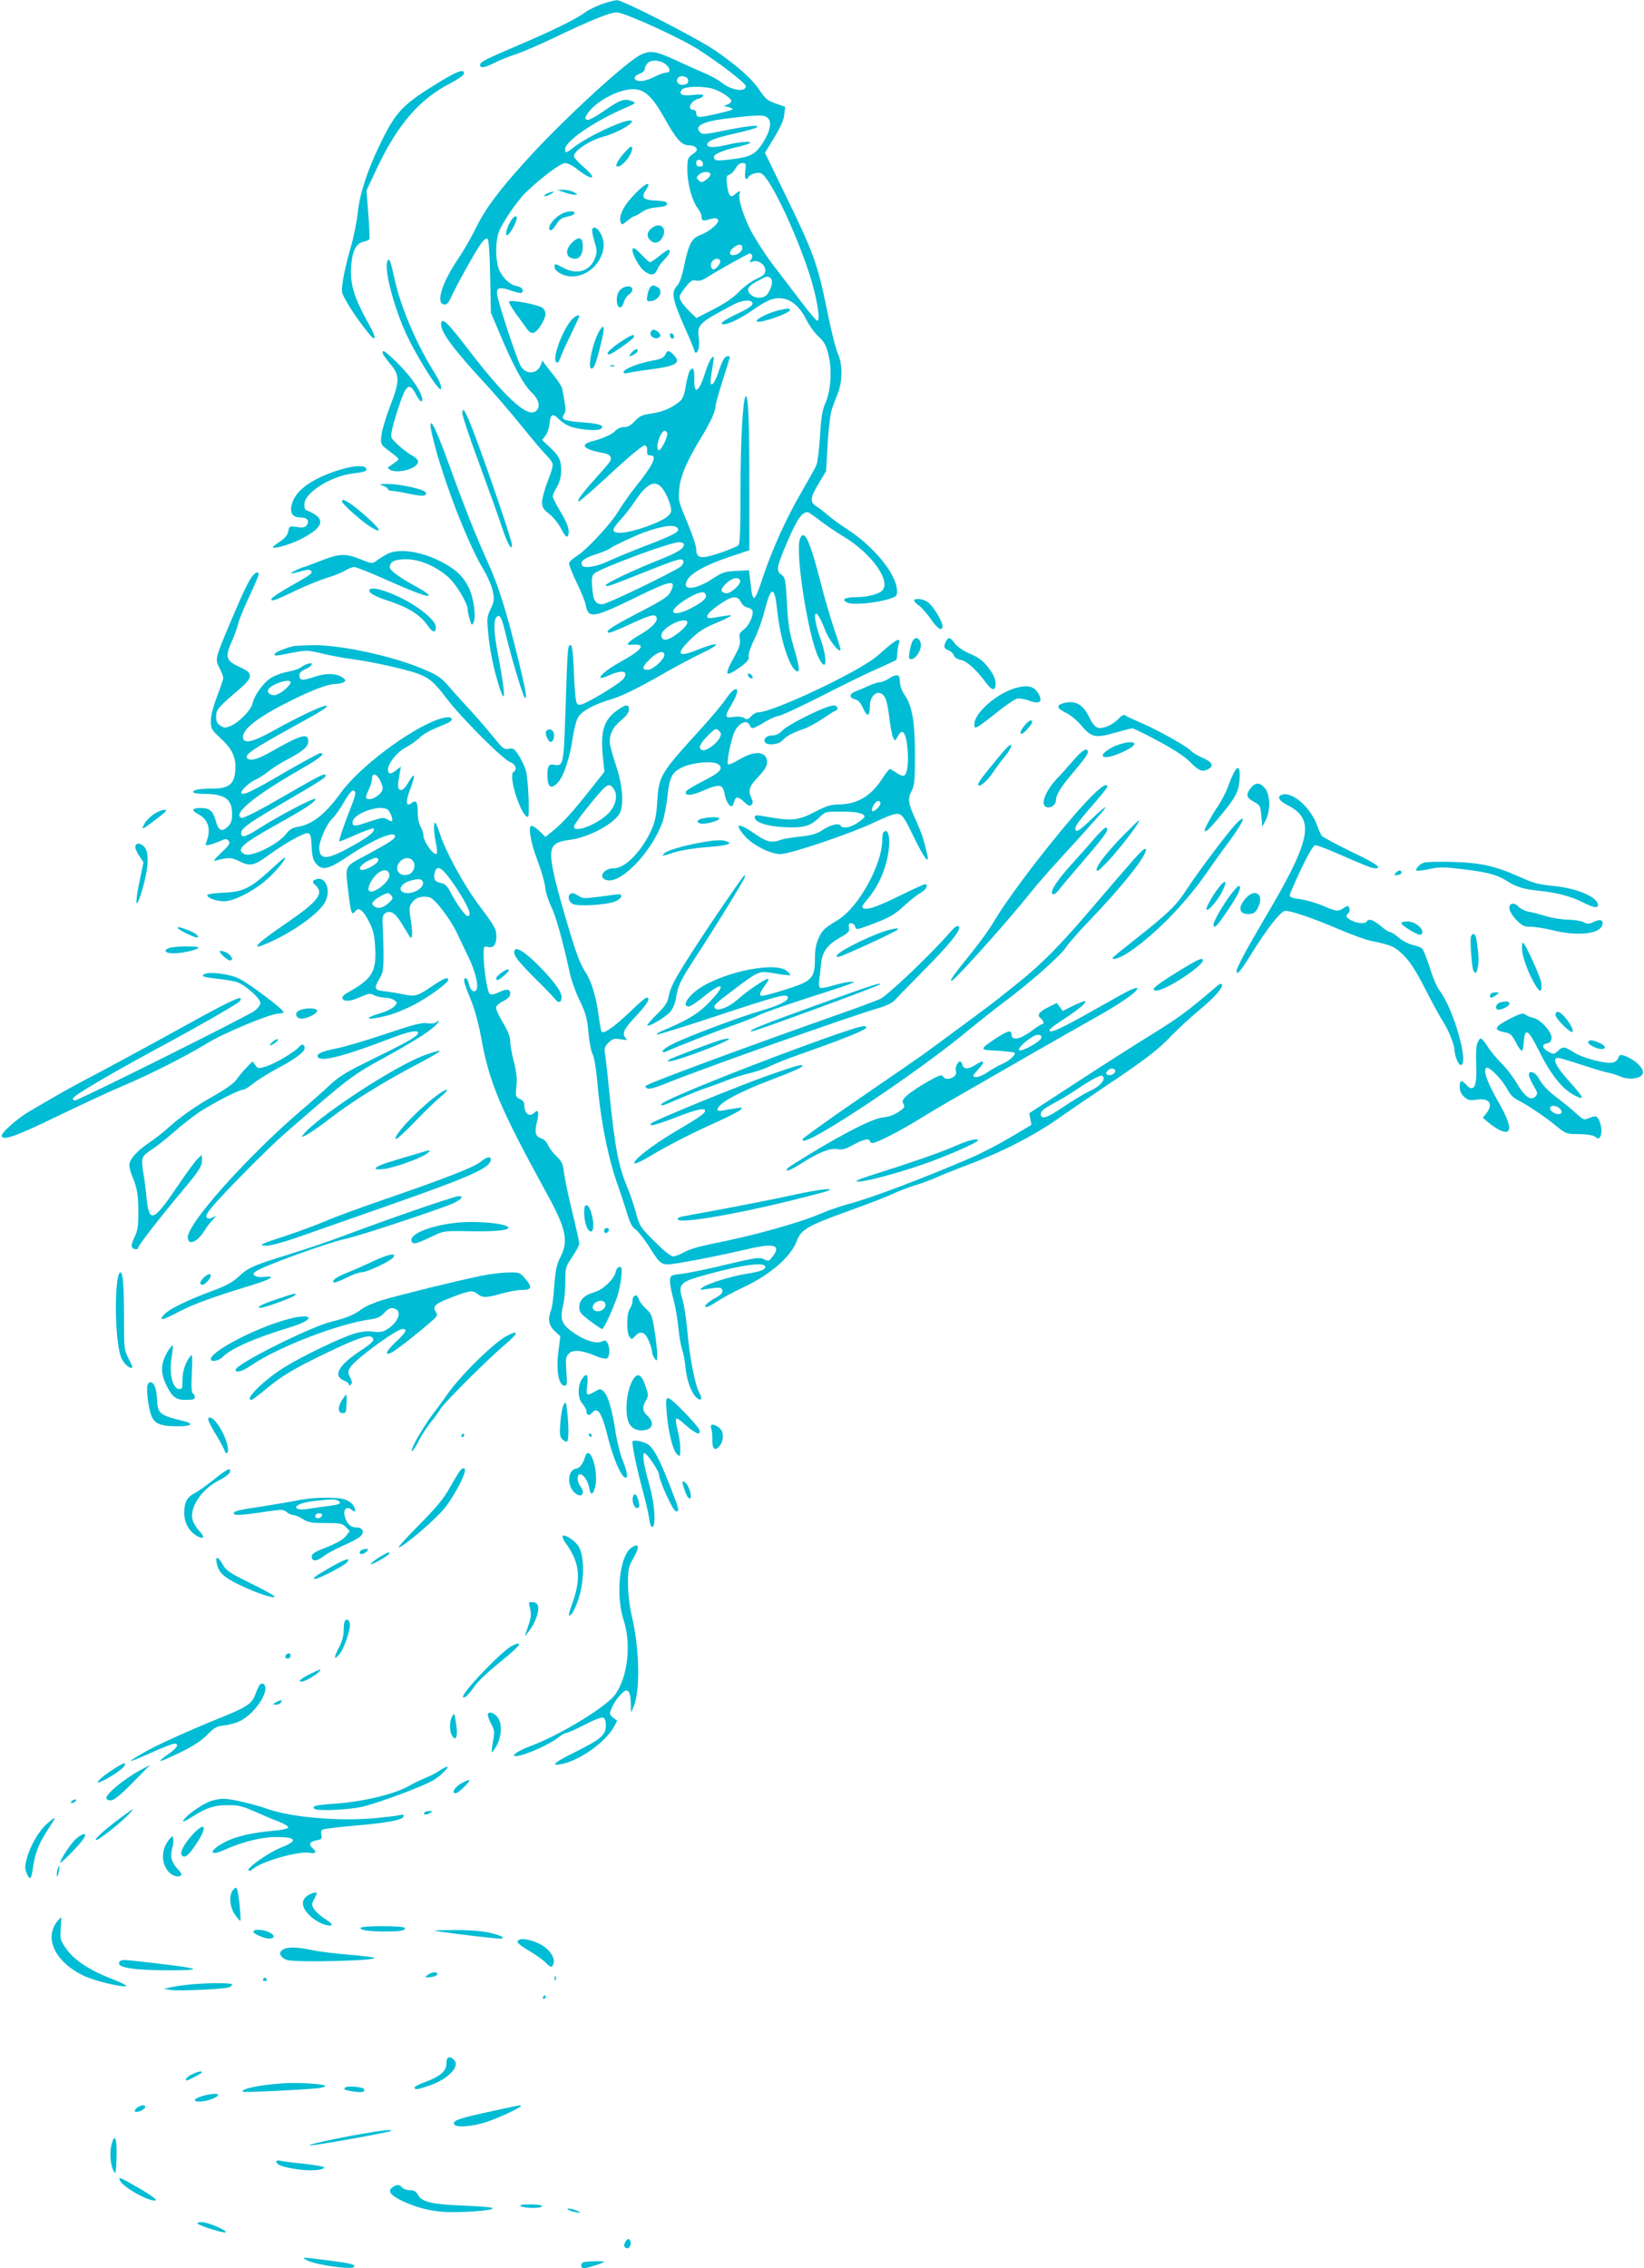 <?xml version="1.0" standalone="no"?>
<!DOCTYPE svg PUBLIC "-//W3C//DTD SVG 20010904//EN"
 "http://www.w3.org/TR/2001/REC-SVG-20010904/DTD/svg10.dtd">
<svg version="1.0" xmlns="http://www.w3.org/2000/svg"
 width="928pt" height="1280pt" viewBox="0 0 928 1280"
 preserveAspectRatio="xMidYMid meet">
<g transform="translate(0,1280) scale(0.1,-0.1)"
fill="#00bcd4" stroke="none">
<path d="M3395 12776 c-33 -12 -76 -33 -95 -48 -47 -35 -188 -104 -362 -178
-199 -85 -228 -100 -228 -116 0 -21 24 -17 80 11 27 14 82 36 122 49 40 13
138 56 218 94 199 96 313 142 352 142 41 0 355 -142 458 -208 122 -78 270
-192 270 -208 0 -37 -85 -24 -139 22 -16 13 -60 37 -98 53 -37 16 -107 47
-154 69 -114 53 -146 59 -200 34 -77 -34 -438 -365 -641 -589 -162 -178 -237
-278 -293 -392 -25 -51 -68 -126 -95 -166 -94 -137 -132 -256 -84 -263 16 -2
25 7 40 40 28 63 142 268 171 306 18 23 29 30 36 23 6 -6 12 -92 14 -213 l4
-203 51 -120 c75 -179 133 -286 178 -329 43 -40 53 -83 25 -106 -49 -40 -177
79 -401 373 -103 134 -134 161 -134 114 0 -44 75 -144 249 -332 51 -55 144
-163 206 -240 62 -77 127 -153 144 -169 17 -17 31 -39 31 -50 0 -12 -13 -55
-30 -96 -16 -41 -29 -91 -30 -112 0 -31 6 -41 40 -68 23 -18 52 -54 66 -81 28
-57 44 -63 44 -16 0 21 -16 59 -45 107 -24 41 -45 81 -45 89 0 7 9 28 19 45
26 42 34 88 26 139 -6 33 -18 52 -56 88 l-49 46 19 25 c11 13 21 44 23 68 4
52 19 60 51 26 13 -14 40 -32 59 -40 46 -20 159 -30 178 -17 27 19 -3 30 -95
37 -110 8 -131 17 -112 44 13 19 13 27 -9 145 -2 11 -20 41 -41 67 -21 26 -45
58 -55 70 l-16 23 -10 -26 c-20 -51 -83 -54 -112 -6 -18 29 -102 279 -129 382
-16 60 0 71 71 46 31 -11 59 -17 62 -14 16 16 3 33 -29 39 -42 8 -90 58 -104
111 -15 54 -13 144 4 192 18 51 106 180 154 226 88 84 196 165 221 165 14 0
45 -16 68 -35 87 -68 119 -59 38 11 -31 26 -56 55 -56 63 0 31 90 90 170 111
83 22 193 90 146 90 -48 0 -245 -94 -317 -151 -43 -34 -49 -35 -49 -10 0 43
161 154 326 226 78 34 78 34 49 45 -41 16 -68 6 -157 -57 -49 -34 -85 -53 -94
-49 -14 6 -14 9 2 34 50 77 203 152 280 137 52 -9 93 -52 154 -160 68 -122 98
-155 138 -155 16 0 35 -6 41 -14 9 -11 6 -18 -19 -36 -28 -20 -30 -25 -30 -90
0 -77 27 -175 59 -216 11 -15 21 -34 21 -44 0 -26 8 -29 46 -17 25 8 38 7 46
-1 15 -15 -43 -67 -98 -88 -50 -19 -66 -49 -93 -177 -12 -59 -25 -95 -41 -112
-32 -34 -24 -77 44 -230 31 -69 56 -130 56 -136 0 -5 4 -9 9 -9 14 0 22 46 15
90 -11 66 6 82 198 182 49 26 101 29 106 7 2 -12 -20 -28 -81 -57 -86 -41
-113 -62 -80 -62 29 1 98 35 166 83 34 25 79 50 100 57 79 25 149 -15 198
-113 17 -34 49 -78 70 -97 31 -28 42 -48 55 -100 22 -86 14 -206 -17 -275 -17
-39 -24 -79 -30 -186 -5 -75 -14 -149 -21 -165 -7 -16 -44 -82 -81 -146 -85
-145 -166 -323 -217 -475 -54 -163 -61 -165 -75 -29 l-7 58 -72 -4 c-63 -3
-79 -8 -126 -39 -105 -70 -186 -76 -150 -11 23 39 103 84 234 128 l116 39 0
361 c0 364 -6 522 -21 507 -16 -17 -29 -250 -29 -534 0 -225 -3 -299 -12 -306
-17 -14 -119 -51 -171 -63 -50 -11 -67 0 -67 42 0 17 -23 85 -51 152 -49 115
-51 124 -45 185 6 73 45 164 127 297 50 82 78 143 79 176 0 9 18 74 40 143 22
69 40 128 40 130 0 3 -6 5 -13 5 -16 0 -31 -26 -55 -99 -10 -30 -24 -57 -32
-59 -13 -5 -13 5 6 123 6 36 5 38 -9 25 -8 -8 -25 -46 -37 -85 -36 -113 -64
-127 -61 -30 2 56 -10 71 -28 37 -5 -10 -15 -49 -21 -86 -10 -56 -17 -70 -44
-90 -43 -33 -93 -52 -157 -61 -43 -6 -60 -14 -85 -41 -22 -24 -39 -34 -61 -34
-16 0 -37 -8 -47 -19 -19 -21 -72 -46 -133 -61 -74 -19 -48 -47 60 -66 41 -7
54 -23 40 -48 -4 -8 -40 -50 -79 -93 -76 -84 -112 -133 -97 -133 5 0 88 72
183 160 101 94 180 159 189 157 11 -2 15 -12 14 -30 -1 -21 3 -27 18 -27 42 0
18 -51 -87 -182 -30 -37 -70 -95 -91 -129 -41 -71 -178 -219 -236 -256 -21
-13 -41 -31 -44 -39 -3 -8 15 -56 40 -107 25 -51 49 -109 53 -129 14 -81 41
-77 275 37 206 101 238 107 207 41 -15 -33 -34 -46 -207 -136 -131 -68 -176
-100 -140 -100 7 0 56 20 108 44 121 56 149 64 157 42 9 -22 -27 -59 -92 -97
-28 -16 -57 -36 -64 -44 -12 -14 -8 -16 23 -13 78 5 52 -30 -74 -99 -108 -60
-153 -117 -58 -73 73 33 111 22 77 -22 -16 -19 -113 -82 -191 -123 -45 -24
-59 -27 -69 -17 -8 8 -14 65 -18 167 -6 148 -11 177 -27 161 -8 -8 -11 -46
-22 -393 -9 -275 -12 -289 -62 -279 -31 6 -39 -6 -39 -59 0 -71 23 -84 64 -35
31 38 63 137 80 252 7 48 21 98 30 112 23 35 87 70 186 100 58 17 138 56 255
122 94 54 207 115 253 136 124 59 106 72 -26 19 -107 -43 -119 -22 -34 61 42
41 77 64 132 87 41 17 82 36 90 42 15 11 11 10 -92 -7 -64 -11 -41 27 51 87
57 37 86 37 103 2 8 -16 23 -29 36 -31 13 -2 26 -10 29 -17 9 -25 -18 -85 -48
-107 -25 -19 -28 -27 -23 -54 5 -27 -2 -48 -36 -109 -26 -46 -39 -80 -33 -86
5 -5 32 8 67 33 45 33 56 47 52 63 -3 12 9 50 31 95 20 40 47 114 59 164 37
145 57 143 72 -6 17 -159 71 -323 110 -336 19 -6 15 23 -18 138 -25 83 -32
134 -38 248 -7 131 -10 144 -30 158 -30 21 -28 41 13 141 70 167 98 213 134
213 4 0 34 -20 66 -45 32 -25 95 -68 140 -95 149 -90 260 -240 219 -298 -16
-23 -84 -42 -151 -42 -65 0 -87 -14 -49 -31 31 -15 170 -1 241 23 38 13 40 16
38 50 -6 92 -131 244 -281 342 -41 26 -90 62 -110 80 -20 17 -49 40 -64 49
-38 24 -35 48 14 130 l41 68 9 157 c6 94 16 173 25 197 8 22 23 63 34 90 25
68 25 160 -1 219 -12 25 -39 132 -60 238 -55 271 -78 333 -242 669 l-110 227
52 85 c35 57 54 100 57 130 l5 44 -53 19 c-46 16 -60 27 -93 77 -41 62 -121
133 -246 220 -103 71 -525 287 -558 286 -15 -1 -54 -11 -87 -23z m366 -342
c25 -22 24 -44 -1 -44 -12 0 -43 -12 -71 -26 -52 -26 -99 -29 -107 -6 -2 7 9
18 27 25 18 6 31 19 31 28 0 10 8 25 17 34 20 21 76 15 104 -11z m124 -89 c0
-13 -8 -21 -24 -23 -28 -4 -46 11 -37 33 9 25 61 16 61 -10z m136 -45 c42 -12
100 -49 107 -68 2 -6 -7 -16 -20 -21 l-23 -9 28 -7 c15 -4 26 -10 23 -12 -7
-8 -157 -42 -183 -43 -16 0 -23 6 -23 20 0 11 -6 20 -14 20 -42 0 -18 52 30
64 13 4 24 11 24 17 0 6 -21 8 -59 3 -62 -7 -83 4 -61 31 15 18 116 20 171 5z
m314 -167 c23 -22 12 -74 -27 -136 -43 -68 -69 -82 -172 -95 -91 -12 -106 -10
-106 13 0 15 51 37 130 55 30 7 62 16 70 21 25 14 -48 10 -115 -6 -83 -20
-127 -20 -123 2 4 19 52 37 171 63 48 11 95 24 105 29 32 19 -42 12 -175 -15
-108 -22 -127 -24 -140 -12 -36 36 10 61 140 78 190 23 222 24 242 3z m-367
-256 c2 -12 -3 -17 -17 -17 -15 0 -21 6 -21 21 0 25 33 22 38 -4z m239 -42
c-6 -42 3 -59 18 -34 11 18 55 30 73 20 49 -26 189 -318 269 -561 43 -131 67
-270 46 -270 -5 0 -46 48 -91 108 -45 59 -118 154 -162 212 -44 58 -100 146
-125 195 -43 85 -72 186 -59 206 9 15 -8 10 -28 -8 -25 -22 -35 -9 -44 53 -5
45 -4 53 12 58 11 3 27 19 36 36 11 19 25 30 39 30 20 0 21 -4 16 -45z m-197
-20 c0 -8 -12 -22 -26 -31 -22 -15 -27 -15 -40 -2 -14 14 -14 17 1 32 21 20
65 21 65 1z m180 -415 c0 -20 -27 -40 -54 -40 -23 0 -19 26 6 44 30 22 48 20
48 -4z m55 -40 c4 -6 1 -18 -7 -27 -11 -14 -10 -15 10 -9 32 11 72 -17 72 -50
0 -20 -9 -29 -50 -48 -28 -13 -72 -45 -98 -72 -30 -32 -81 -67 -144 -99 l-97
-50 -36 35 c-20 19 -43 47 -51 61 -13 25 -11 30 22 74 31 40 40 46 63 42 16
-4 37 2 56 14 45 30 239 139 247 139 4 0 10 -5 13 -10z m-180 -31 c7 -11 -22
-49 -37 -49 -15 0 -21 30 -8 45 15 18 36 20 45 4z m284 -98 c16 -10 9 -52 -15
-88 -19 -30 -73 -31 -100 -2 -23 26 -13 44 46 75 50 27 50 27 69 15z m-583
-875 c6 -17 -32 -96 -46 -96 -14 0 -12 35 4 75 16 36 33 45 42 21z m-27 -312
c26 -33 54 -107 49 -130 -5 -29 -63 -61 -166 -95 -96 -30 -152 -34 -159 -12
-3 7 15 34 40 60 24 26 63 76 85 110 65 97 111 117 151 67z m87 -226 c12 -19
-21 -36 -176 -96 -86 -33 -185 -74 -221 -91 -64 -30 -132 -40 -143 -22 -14 21
10 41 72 61 37 12 72 26 77 30 18 15 130 68 191 92 113 42 185 51 200 26z m34
-91 c0 -24 -33 -44 -140 -87 -137 -54 -300 -131 -300 -142 0 -13 22 -5 205 68
204 81 224 87 232 68 3 -8 -3 -22 -13 -30 -41 -32 -418 -214 -444 -214 -39 0
-52 21 -57 93 -4 49 -2 67 10 79 31 30 428 178 480 178 16 0 27 -5 27 -13z
m318 -204 c6 -20 -55 -75 -80 -71 -34 5 -33 25 4 58 33 31 68 36 76 13z m-193
-88 c0 -13 -20 -31 -65 -57 -62 -36 -120 -50 -120 -28 0 30 134 114 170 107 8
-1 15 -11 15 -22z m-105 -148 c0 -25 -91 -97 -123 -97 -26 0 -32 28 -11 51 40
45 134 77 134 46z m-130 -183 c0 -26 -65 -84 -94 -84 -36 0 -33 16 13 61 40
40 81 52 81 23z"/>
<path d="M2500 12349 c-229 -138 -265 -175 -360 -374 -69 -145 -110 -271 -121
-378 -5 -50 -23 -137 -39 -192 -31 -107 -50 -200 -50 -248 0 -27 79 -151 154
-242 40 -50 41 -20 0 52 -88 157 -111 235 -101 342 7 76 28 118 67 126 16 4
32 10 35 15 2 4 0 68 -6 141 l-10 134 56 120 c120 254 243 396 419 486 39 20
72 43 74 52 6 29 -29 19 -118 -34z"/>
<path d="M3522 11935 c-37 -42 -53 -75 -36 -75 30 0 88 76 82 107 -2 12 -14 5
-46 -32z"/>
<path d="M3587 11709 c-66 -67 -97 -128 -83 -164 5 -15 10 -14 37 9 17 14 35
26 40 26 5 0 23 10 40 22 20 15 50 25 87 28 42 4 57 9 57 20 0 11 -15 16 -63
18 -71 3 -84 17 -57 58 36 55 4 46 -58 -17z"/>
<path d="M3185 11715 c22 -8 49 -14 60 -14 18 0 17 1 -5 14 -14 8 -41 14 -60
14 l-35 -1 40 -13z"/>
<path d="M3091 11709 c-13 -5 -21 -12 -18 -15 3 -3 18 1 34 10 31 17 21 20
-16 5z"/>
<path d="M3172 11594 c-36 -18 -72 -59 -72 -80 0 -25 20 -15 41 21 16 26 30
36 60 42 22 4 41 13 42 18 3 17 -36 16 -71 -1z"/>
<path d="M2885 11556 c-23 -35 -37 -88 -22 -83 13 4 41 50 52 85 9 29 -10 29
-30 -2z"/>
<path d="M3688 11519 c-32 -19 -42 -48 -22 -70 23 -26 50 -24 70 5 32 50 -1
94 -48 65z"/>
<path d="M3344 11508 c-4 -5 1 -37 11 -69 16 -52 16 -63 4 -95 -28 -74 -100
-97 -178 -56 -49 26 -51 26 -51 8 0 -28 50 -56 99 -56 118 0 213 134 166 233
-18 38 -40 53 -51 35z"/>
<path d="M3229 11431 c-44 -44 -35 -91 18 -91 27 0 43 27 43 73 0 48 -24 55
-61 18z"/>
<path d="M3570 11388 c1 -27 39 -96 65 -116 38 -30 60 -28 75 7 6 16 25 41 41
57 27 26 38 54 22 54 -5 0 -28 -16 -52 -35 -24 -19 -47 -35 -52 -35 -4 0 -24
18 -45 40 -39 41 -54 49 -54 28z"/>
<path d="M2186 11323 c-18 -56 47 -289 121 -437 44 -89 124 -221 157 -261 23
-27 25 -28 26 -9 0 11 -13 40 -28 65 -111 175 -200 383 -237 554 -21 97 -30
117 -39 88z"/>
<path d="M3523 11179 c-29 -11 -45 -43 -41 -82 4 -40 29 -43 39 -3 4 15 17 35
28 43 39 27 19 59 -26 42z"/>
<path d="M3673 11182 c-6 -4 -14 -24 -18 -45 -6 -32 -5 -37 12 -37 50 0 83 59
44 80 -23 12 -23 12 -38 2z"/>
<path d="M2874 11098 c-3 -5 15 -36 40 -71 25 -34 53 -72 61 -84 24 -34 47
-28 78 21 31 50 34 77 10 98 -21 18 -181 49 -189 36z"/>
<path d="M4400 11050 c-91 -22 -179 -79 -97 -63 56 11 150 48 155 61 4 13 -7
14 -58 2z"/>
<path d="M3229 10998 c-52 -56 -113 -218 -90 -241 8 -8 14 -3 24 23 6 19 33
79 60 133 26 54 47 100 47 103 0 11 -21 2 -41 -18z"/>
<path d="M3388 10940 c-39 -58 -75 -220 -49 -220 14 0 25 27 51 131 24 95 23
128 -2 89z"/>
<path d="M3673 10924 c-10 -26 38 -47 53 -22 4 6 -1 17 -11 25 -24 17 -34 17
-42 -3z"/>
<path d="M3782 10906 c1 -10 8 -17 13 -17 15 1 12 24 -3 29 -9 3 -13 -2 -10
-12z"/>
<path d="M3499 10868 c-59 -40 -84 -68 -61 -68 16 0 135 84 140 98 7 21 -14
13 -79 -30z"/>
<path d="M3565 10810 c-10 -11 -15 -20 -11 -20 14 0 46 21 46 30 0 16 -16 11
-35 -10z"/>
<path d="M2160 10808 c0 -6 19 -34 43 -62 55 -65 54 -96 -2 -241 -23 -60 -45
-133 -48 -161 -5 -47 -3 -52 23 -73 87 -67 81 -59 59 -77 -11 -8 -27 -19 -35
-25 -13 -8 -13 -10 0 -19 41 -27 160 6 160 45 0 9 -14 24 -32 33 -38 21 -106
79 -118 102 -6 12 3 55 30 142 52 163 69 178 111 97 25 -49 45 -43 24 8 -22
51 -75 120 -143 186 -63 59 -72 65 -72 45z"/>
<path d="M3755 10798 c-8 -17 -24 -25 -77 -34 -76 -14 -158 -47 -158 -64 0 -6
8 -9 18 -6 9 3 68 13 130 21 153 20 180 37 132 85 -25 25 -33 25 -45 -2z"/>
<path d="M3448 10733 c7 -3 16 -2 19 1 4 3 -2 6 -13 5 -11 0 -14 -3 -6 -6z"/>
<path d="M2610 10467 c0 -14 44 -147 99 -294 54 -147 111 -306 126 -353 29
-88 55 -133 55 -95 0 23 -121 381 -202 598 -58 155 -78 192 -78 144z"/>
<path d="M2430 10398 c0 -22 30 -140 55 -218 72 -231 176 -483 246 -597 22
-37 45 -91 51 -120 9 -46 8 -57 -12 -99 -22 -45 -23 -51 -12 -158 6 -61 25
-162 43 -223 52 -188 59 -133 13 107 -28 145 -30 212 -9 230 18 15 27 -3 55
-120 31 -127 91 -324 101 -335 17 -18 9 32 -36 216 -67 271 -110 409 -166 533
-69 153 -135 318 -214 536 -78 216 -115 296 -115 248z"/>
<path d="M1893 10141 c-140 -48 -223 -110 -244 -181 -16 -53 0 -80 47 -80 39
0 54 -21 34 -46 -10 -11 -24 -13 -55 -8 -41 6 -42 5 -48 -25 -4 -21 -19 -39
-47 -57 -22 -15 -40 -29 -40 -32 0 -12 88 12 147 40 147 72 159 124 39 170 -5
2 -8 16 -8 32 0 65 149 159 274 174 72 9 84 14 73 31 -11 19 -88 11 -172 -18z"/>
<path d="M2163 10058 c15 -5 27 -14 27 -19 0 -5 10 -9 22 -9 13 0 58 -8 101
-17 55 -12 81 -13 88 -6 8 8 5 14 -10 23 -34 17 -150 40 -206 39 -45 -1 -47
-2 -22 -11z"/>
<path d="M1930 9971 c0 -15 124 -124 169 -149 58 -33 51 -13 -16 49 -95 86
-153 124 -153 100z"/>
<path d="M4514 9754 c-24 -93 51 -556 107 -666 46 -91 53 -13 9 112 -52 148
-30 193 25 51 22 -60 77 -132 89 -120 3 2 -12 54 -34 115 -21 61 -57 185 -80
275 -46 180 -75 259 -96 259 -8 0 -17 -12 -20 -26z"/>
<path d="M2183 9672 c-17 -9 -43 -25 -57 -36 -25 -18 -27 -18 -91 8 -86 34
-118 33 -225 -9 -49 -19 -91 -35 -94 -35 -10 0 -78 -32 -74 -35 2 -2 26 2 53
10 33 10 52 12 59 5 14 -14 6 -20 -114 -88 -57 -32 -106 -65 -108 -72 -6 -18
26 -7 143 50 55 26 132 57 170 69 39 11 85 30 103 41 18 11 41 20 52 20 11 0
86 -30 167 -66 173 -77 253 -107 253 -93 0 5 -23 21 -50 37 -114 62 -170 102
-170 121 0 31 28 45 94 45 77 0 172 -42 240 -104 43 -40 106 -146 106 -179 0
-9 5 -34 11 -55 10 -35 12 -37 21 -22 17 31 3 141 -26 200 -32 65 -75 105
-159 148 -117 59 -241 75 -304 40z"/>
<path d="M1428 9553 c-23 -26 -57 -97 -131 -273 -83 -198 -84 -200 -58 -250
12 -22 21 -47 21 -56 0 -8 -16 -56 -35 -105 -22 -57 -35 -108 -35 -137 0 -44
3 -50 59 -102 66 -62 87 -111 78 -190 -8 -67 -39 -90 -125 -90 -37 0 -77 -3
-89 -6 -42 -11 -24 -24 35 -24 121 0 162 -29 162 -113 0 -37 -5 -53 -24 -72
-32 -32 -53 -23 -67 29 -16 59 -34 76 -86 76 -50 0 -55 -13 -13 -35 57 -30 73
-87 44 -159 -6 -16 -4 -18 17 -14 13 3 40 13 61 21 32 15 37 15 49 1 10 -13 4
-23 -42 -66 -43 -41 -49 -50 -29 -44 66 18 88 18 128 -3 61 -31 86 -27 161 28
96 70 207 133 228 129 14 -2 19 -14 21 -58 3 -75 9 -97 32 -120 33 -33 67 -24
169 44 142 96 271 151 271 117 0 -15 -29 -34 -154 -102 -139 -76 -128 -53
-108 -227 13 -106 18 -121 37 -95 20 27 44 8 79 -60 23 -46 30 -74 34 -146 7
-136 -17 -176 -158 -254 -17 -9 -30 -23 -28 -30 8 -21 46 -19 101 6 47 21 57
23 78 11 13 -7 40 -13 60 -14 19 0 44 -6 54 -14 19 -14 19 -15 1 -35 -11 -12
-42 -28 -70 -36 -116 -34 -90 -47 30 -16 40 10 108 38 153 62 85 45 191 122
191 139 0 20 -26 9 -98 -40 -76 -52 -90 -55 -157 -41 -22 5 -66 12 -97 16 -66
7 -69 15 -36 72 20 33 23 52 23 143 -1 58 -3 129 -5 159 -3 43 0 56 14 67 28
20 58 2 93 -57 18 -30 37 -61 42 -69 18 -31 23 2 11 80 -12 77 -11 83 7 108
20 28 57 38 98 28 29 -7 114 -118 153 -198 16 -35 46 -97 66 -138 41 -85 60
-168 44 -188 -15 -17 -34 1 -42 38 -6 31 -26 42 -26 14 0 -8 16 -54 36 -102
23 -55 45 -135 60 -217 46 -255 105 -396 372 -883 107 -195 122 -264 76 -355
-22 -42 -28 -73 -35 -162 -4 -60 -12 -123 -18 -138 -20 -51 -14 -87 21 -119
l31 -29 -11 -87 c-14 -107 2 -192 35 -192 14 0 15 12 10 81 -5 72 -3 83 15
101 23 23 73 19 150 -14 26 -11 54 -18 63 -14 17 6 20 57 5 86 -9 16 -14 18
-34 9 -33 -15 -106 10 -171 59 -57 43 -65 71 -45 151 6 25 11 82 11 127 0 80
1 84 39 141 22 32 40 66 40 75 0 9 -18 89 -39 177 -22 88 -43 187 -47 221 -6
52 -12 65 -41 93 -20 18 -42 47 -49 64 -9 20 -24 35 -39 39 -32 8 -39 35 -24
94 13 51 8 73 -13 52 -29 -29 -58 -8 -58 42 0 15 -9 27 -25 34 -25 11 -26 15
-20 70 5 42 1 78 -14 139 -12 45 -21 98 -21 118 0 24 -13 57 -40 102 -22 37
-40 75 -40 85 0 11 16 26 40 38 26 13 40 27 40 40 0 30 -16 32 -62 11 -33 -15
-46 -17 -55 -8 -13 14 -33 144 -33 219 0 48 1 50 24 44 31 -8 48 13 48 58 0
43 -7 56 -103 184 -82 111 -184 298 -214 392 -10 30 -21 59 -26 65 -13 13 -11
-53 2 -115 6 -28 8 -54 5 -57 -16 -16 -76 67 -76 104 0 10 -7 32 -16 48 -10
18 -16 51 -16 82 1 56 -10 72 -34 52 -32 -26 -36 6 -9 76 32 85 28 104 -9 41
-18 -31 -33 -46 -44 -44 -18 4 -19 17 -7 87 l8 45 -28 -22 c-15 -12 -31 -19
-36 -16 -33 20 27 114 97 149 21 11 52 33 69 49 26 26 60 44 158 84 15 6 27
16 27 21 0 18 -28 18 -80 0 -161 -57 -445 -271 -547 -414 -86 -119 -160 -178
-242 -191 -30 -5 -47 -15 -66 -40 -46 -60 -198 -134 -235 -114 -49 26 -18 55
180 166 164 91 220 128 220 145 0 13 -201 -92 -308 -160 -88 -57 -115 -64
-110 -28 4 26 48 57 278 191 186 109 207 123 196 133 -8 9 -27 -1 -279 -146
-98 -57 -185 -100 -193 -97 -55 21 70 124 335 276 107 61 142 90 109 90 -7 0
-99 -50 -203 -110 -185 -108 -229 -129 -242 -116 -10 10 46 63 81 77 17 7 47
27 68 43 20 17 69 49 110 70 90 48 118 72 118 103 0 49 -39 38 -215 -62 -77
-44 -124 -54 -132 -28 -6 17 47 53 217 147 209 115 247 138 233 143 -15 6
-156 -60 -297 -139 -117 -65 -169 -78 -174 -42 -7 46 80 115 258 204 131 66
221 100 263 100 17 0 39 5 47 10 13 9 13 12 -4 25 -35 26 -96 28 -163 5 -66
-23 -83 -21 -83 10 0 13 12 25 35 34 39 17 49 42 13 30 -13 -3 -30 -13 -39
-20 -9 -8 -42 -19 -75 -25 -33 -6 -76 -22 -98 -37 -43 -29 -91 -97 -101 -143
-8 -36 -76 -106 -122 -125 -31 -13 -38 -13 -59 1 -18 11 -24 24 -24 51 0 39
11 52 128 152 82 70 83 93 7 127 -79 35 -86 56 -48 142 17 38 33 83 37 101 3
19 31 86 61 151 30 64 55 123 55 129 0 17 -14 15 -32 -5z m212 -604 c0 -18
-57 -66 -85 -71 -27 -6 -51 14 -40 32 19 31 125 64 125 39z m503 -548 c9 -16
17 -38 17 -49 0 -35 -71 -78 -93 -56 -3 4 3 24 13 45 11 21 20 50 20 64 0 34
22 32 43 -4z m-138 -71 c3 -5 -5 -38 -19 -72 -42 -106 -75 -202 -71 -206 2 -2
45 15 95 38 51 22 95 38 98 35 13 -13 -18 -41 -98 -87 -157 -90 -202 -96 -208
-30 -4 39 40 141 75 174 14 13 43 53 64 91 39 65 52 77 64 57z m182 -98 c14
-9 34 -58 26 -65 -3 -3 -15 1 -27 9 -20 12 -30 11 -96 -11 -88 -30 -100 -31
-100 -6 0 48 150 103 197 73z m-52 -281 c12 -20 -85 -74 -102 -57 -9 9 19 38
52 52 36 16 42 17 50 5z m198 -12 c16 -26 0 -68 -30 -75 -53 -14 -82 37 -43
76 24 24 58 23 73 -1z m245 -153 c65 -99 88 -156 62 -156 -13 0 -65 72 -96
133 -19 37 -31 49 -55 54 -35 7 -44 22 -35 59 13 51 46 27 124 -90z m-380 78
c5 -38 -91 -114 -115 -91 -11 12 7 55 37 87 34 36 73 39 78 4z m189 -41 c10
-25 -40 -63 -83 -63 -62 0 -55 50 10 69 48 14 66 13 73 -6z m-177 -78 c10 -12
7 -19 -14 -39 -34 -30 -60 -37 -83 -21 -15 11 -16 15 -3 30 13 16 64 44 81 45
4 0 12 -7 19 -15z"/>
<path d="M2086 9472 c-10 -16 29 -38 116 -66 101 -33 171 -78 209 -132 31 -45
49 -50 49 -11 0 34 -91 111 -193 161 -95 47 -169 66 -181 48z"/>
<path d="M5160 9411 c0 -5 13 -19 29 -30 15 -11 45 -45 66 -76 38 -55 65 -71
65 -37 0 27 -56 117 -84 135 -27 18 -76 23 -76 8z"/>
<path d="M5151 9182 c-6 -11 -13 -38 -17 -61 -5 -33 -4 -41 9 -41 26 0 58 50
55 84 -4 36 -32 47 -47 18z"/>
<path d="M5340 9181 c-15 -30 -12 -41 14 -51 13 -5 27 -18 30 -28 4 -12 19
-22 39 -26 34 -6 88 -55 142 -128 35 -48 55 -49 55 -5 0 22 -11 48 -29 73 -39
54 -58 70 -123 98 -32 14 -67 39 -79 56 -27 35 -35 37 -49 11z"/>
<path d="M5034 9168 c-16 -12 -52 -43 -80 -68 -96 -86 -590 -320 -676 -320 -9
0 -27 -10 -38 -22 -17 -19 -24 -21 -40 -10 -13 8 -35 10 -60 6 -50 -8 -51 2
-10 71 59 100 27 120 -38 23 -17 -25 -76 -95 -129 -154 -238 -261 -244 -271
-253 -420 -5 -78 -13 -113 -33 -158 -56 -122 -148 -216 -212 -216 -64 0 -93
-61 -32 -68 84 -10 250 169 307 330 10 30 23 96 28 146 11 108 26 136 88 164
61 27 172 35 199 15 31 -24 11 -46 -90 -97 -49 -25 -91 -51 -93 -57 -8 -27 32
-24 104 8 87 37 105 34 115 -24 6 -35 24 -67 39 -67 4 0 11 11 14 25 8 32 23
32 58 -2 21 -20 31 -24 40 -15 9 9 9 18 0 37 -20 45 -14 66 38 121 37 39 50
60 50 83 0 61 -68 68 -155 16 -32 -20 -62 -32 -66 -28 -7 8 10 104 30 165 21
65 78 96 95 52 8 -20 17 -18 82 21 32 19 68 35 79 35 12 0 119 50 238 110 118
61 262 131 319 156 57 25 105 48 107 50 3 2 5 19 6 37 1 17 5 42 9 55 9 28 -3
28 -40 0z m-974 -536 c-19 -33 -76 -73 -96 -65 -25 9 -15 34 31 81 43 43 47
44 63 28 15 -15 15 -19 2 -44z"/>
<path d="M1655 9153 c-42 -9 -105 -35 -105 -44 0 -12 1 -12 98 7 80 16 86 16
170 -4 48 -12 125 -26 172 -32 109 -14 300 -57 367 -81 69 -27 93 -47 165
-142 79 -105 319 -345 358 -358 31 -11 41 -41 19 -55 -33 -20 43 -254 81 -254
11 0 2 208 -11 260 -5 19 -22 57 -38 82 -27 43 -33 47 -59 42 -27 -5 -34 1
-92 73 -35 43 -93 110 -129 149 -36 39 -89 97 -117 130 -46 52 -63 64 -152
101 -171 72 -461 134 -615 132 -50 -1 -101 -3 -112 -6z"/>
<path d="M4222 8989 c2 -7 10 -15 17 -17 8 -3 12 1 9 9 -2 7 -10 15 -17 17 -8
3 -12 -1 -9 -9z"/>
<path d="M5015 8969 c-16 -10 -39 -19 -49 -19 -10 0 -37 -9 -60 -19 -23 -11
-56 -25 -73 -31 -40 -15 -43 -37 -7 -46 19 -5 32 -20 46 -51 23 -52 38 -48 38
11 0 68 53 101 84 53 9 -12 20 -64 26 -116 6 -51 15 -102 22 -114 10 -20 11
-20 25 6 27 52 47 26 56 -70 7 -80 -2 -143 -20 -150 -8 -3 -27 4 -43 16 -16
11 -33 21 -37 21 -4 0 -21 -21 -38 -47 -67 -106 -146 -153 -256 -153 -35 0
-66 -9 -116 -35 -110 -58 -140 -61 -315 -29 -30 5 -38 4 -38 -9 0 -27 69 -50
166 -55 108 -5 148 5 197 53 36 35 37 35 127 35 86 0 130 -10 130 -29 0 -5
-18 -20 -40 -35 -41 -27 -84 -34 -96 -15 -10 16 -57 4 -104 -27 -30 -20 -59
-28 -123 -35 -47 -5 -96 -13 -111 -19 -50 -19 -80 -11 -146 35 -94 66 -120 59
-54 -15 46 -51 144 -100 199 -100 55 0 399 116 537 182 78 37 113 49 132 44
21 -5 36 -29 85 -131 57 -118 89 -160 75 -97 -19 83 -29 115 -65 195 -44 98
-47 119 -21 168 14 29 17 61 17 204 -1 188 -16 271 -60 336 -16 22 -25 49 -25
72 0 43 -17 47 -65 16z m-45 -702 c0 -17 -38 -52 -47 -44 -9 10 18 57 34 57 7
0 13 -6 13 -13z"/>
<path d="M5743 8920 c-107 -25 -243 -141 -243 -207 0 -21 2 -23 23 -12 12 7
60 43 107 81 47 38 96 71 109 75 14 3 44 -1 69 -11 59 -21 79 -9 56 35 -22 44
-57 55 -121 39z"/>
<path d="M6001 8831 c-40 -11 -35 -29 13 -52 26 -12 64 -43 86 -69 61 -72 81
-77 190 -46 50 14 96 26 102 26 6 0 72 -32 146 -72 91 -49 151 -88 182 -120
48 -49 67 -56 101 -38 33 18 22 40 -34 64 -29 13 -59 31 -66 40 -19 23 -196
122 -283 158 -40 17 -79 35 -85 40 -9 7 -21 2 -40 -19 -34 -35 -85 -57 -116
-50 -15 4 -32 25 -50 62 -35 72 -79 95 -146 76z"/>
<path d="M3482 8790 c-75 -54 -94 -118 -78 -270 l8 -75 -87 -110 c-99 -125
-153 -183 -208 -227 l-38 -31 -33 32 c-17 17 -38 31 -45 31 -22 0 -6 -94 34
-199 20 -52 39 -118 42 -145 2 -28 18 -78 34 -111 27 -56 64 -187 104 -370 9
-44 35 -117 58 -163 34 -71 41 -98 49 -179 4 -52 15 -108 24 -124 8 -17 19
-80 25 -147 18 -220 62 -441 117 -592 11 -30 32 -94 47 -142 19 -66 32 -92 51
-105 14 -9 47 -51 75 -93 74 -117 69 -114 180 -96 102 17 224 41 393 80 140
32 177 18 125 -48 -19 -24 -22 -25 -47 -12 -24 12 -46 9 -211 -30 -101 -25
-214 -48 -250 -52 -62 -7 -66 -9 -69 -34 -2 -15 6 -61 17 -101 12 -41 25 -116
30 -168 5 -52 15 -107 21 -124 7 -16 16 -64 20 -106 8 -76 34 -143 65 -169 24
-20 32 -2 12 31 -23 41 -54 198 -67 347 -6 67 -18 144 -25 170 -30 98 -23 106
140 151 203 55 325 71 325 41 0 -16 -33 -27 -109 -39 -83 -13 -222 -56 -248
-78 -16 -13 -13 -14 27 -7 74 11 84 10 88 -9 2 -11 -8 -23 -28 -35 -49 -26
-76 -49 -68 -58 4 -4 32 9 62 29 30 20 96 56 148 80 158 75 273 174 307 267
22 61 65 85 296 168 105 38 215 80 245 95 30 14 86 36 125 48 38 11 94 32 125
46 30 14 89 37 130 53 220 81 403 173 551 276 68 48 192 132 274 187 223 150
293 203 370 285 39 40 110 105 158 145 83 67 137 130 123 144 -3 3 -14 -1 -23
-9 -192 -163 -211 -177 -448 -323 -60 -38 -224 -142 -363 -233 l-252 -164 6
-33 6 -33 -121 -72 c-66 -39 -167 -91 -223 -115 -280 -120 -559 -225 -686
-259 -48 -13 -119 -37 -157 -54 -126 -54 -381 -125 -620 -172 -65 -13 -127
-31 -152 -46 -23 -13 -51 -24 -63 -24 -13 0 -53 31 -104 83 -81 80 -85 86
-106 162 -12 44 -33 107 -47 140 -52 124 -71 221 -103 535 -11 113 -23 217
-26 232 -4 21 1 34 21 54 23 22 31 25 68 19 34 -6 40 -5 30 6 -25 25 -12 52
57 125 65 69 85 104 59 104 -6 0 -50 -38 -97 -84 -89 -84 -146 -124 -157 -107
-3 6 -10 46 -16 90 -12 99 -41 195 -72 241 -13 19 -34 61 -46 94 -33 89 -109
350 -131 448 -37 165 -25 194 83 208 114 14 265 97 289 159 19 50 11 153 -21
249 -17 51 -33 107 -37 126 -9 52 11 100 62 141 30 25 44 44 44 61 0 32 -18
30 -68 -6z m-16 -445 c22 -34 11 -86 -26 -129 -56 -63 -200 -122 -200 -81 0 8
30 52 67 97 121 151 130 157 159 113z m2828 -1584 c9 -14 -22 -34 -40 -27 -13
5 -14 9 -4 21 14 17 36 20 44 6z m-64 -46 c0 -22 -35 -54 -83 -74 -23 -11 -87
-49 -141 -85 -100 -68 -131 -77 -131 -41 0 14 20 31 75 60 41 22 97 55 123 74
66 45 129 81 145 81 6 0 12 -7 12 -15z"/>
<path d="M4670 8810 c-68 -22 -228 -105 -252 -131 -18 -19 -37 -29 -55 -29
-33 0 -54 -16 -46 -36 8 -23 77 -18 99 7 23 25 56 43 119 65 26 8 75 35 110
59 34 23 69 45 76 47 15 5 3 28 -14 27 -7 0 -23 -4 -37 -9z"/>
<path d="M5786 8709 c-40 -47 -30 -72 11 -26 28 31 35 45 24 51 -5 3 -21 -8
-35 -25z"/>
<path d="M3090 8680 c-11 -7 -12 -15 -5 -36 13 -37 33 -41 41 -9 8 32 -13 59
-36 45z"/>
<path d="M5650 8543 c-107 -129 -132 -162 -128 -173 5 -17 55 26 85 74 15 22
44 62 66 88 21 25 37 53 35 62 -2 10 -22 -8 -58 -51z"/>
<path d="M6279 8583 c-59 -31 -73 -60 -26 -55 38 4 129 45 146 65 23 29 -56
22 -120 -10z"/>
<path d="M6058 8508 c-29 -34 -70 -80 -92 -102 -65 -70 -95 -147 -60 -160 23
-9 54 11 54 35 0 30 25 73 83 142 79 94 97 118 97 133 0 30 -31 11 -82 -48z"/>
<path d="M6966 8441 c-9 -16 -25 -54 -36 -85 -12 -31 -36 -77 -54 -104 -32
-46 -76 -125 -76 -137 0 -18 25 4 84 75 89 107 107 139 113 209 6 68 -8 87
-31 42z"/>
<path d="M7061 8354 c-30 -38 -26 -56 17 -79 35 -19 37 -23 42 -80 l5 -60 19
35 c27 50 27 140 0 177 -28 38 -57 40 -83 7z"/>
<path d="M6189 8333 c-128 -116 -475 -556 -581 -737 -22 -38 -77 -114 -122
-170 -106 -131 -131 -167 -113 -160 23 8 329 351 442 494 33 41 100 119 150
173 221 242 275 303 275 311 0 5 -33 -23 -74 -62 -73 -71 -96 -85 -96 -58 0
16 23 47 112 149 37 43 68 82 68 87 0 19 -20 10 -61 -27z"/>
<path d="M7233 8314 c-26 -11 -12 -34 35 -58 158 -80 135 -194 -133 -645 -98
-167 -155 -273 -155 -291 0 -27 23 -1 78 88 90 146 172 252 197 252 35 0 165
-45 300 -103 72 -31 155 -61 185 -67 117 -24 132 -31 185 -83 37 -38 69 -88
119 -186 38 -74 83 -158 101 -185 31 -48 65 -132 65 -159 0 -32 22 -87 35 -87
50 0 -39 315 -119 420 -15 19 -40 78 -56 131 -17 53 -36 101 -43 107 -7 6 -32
15 -55 20 -23 6 -58 24 -77 41 -20 17 -41 31 -49 31 -7 0 -31 16 -53 35 -42
35 -67 43 -78 25 -9 -15 -52 -12 -85 5 -33 17 -36 25 -19 42 7 7 9 19 5 28 -6
16 -8 16 -31 1 -33 -21 -39 -21 -121 14 -39 16 -96 32 -127 36 -39 5 -57 11
-57 21 0 7 29 74 64 148 44 92 70 135 81 135 9 0 48 -14 88 -31 194 -84 230
-99 248 -99 45 0 10 25 -134 94 -84 41 -158 81 -165 88 -6 8 -19 35 -27 59
-37 105 -145 197 -202 173z"/>
<path d="M867 8205 c-20 -14 -44 -39 -53 -56 -18 -36 -16 -35 73 32 51 39 60
49 41 49 -13 0 -40 -11 -61 -25z"/>
<path d="M3965 8181 c-33 -7 -37 -24 -6 -29 27 -4 101 17 101 28 0 11 -48 11
-95 1z"/>
<path d="M6974 8148 c-49 -53 -217 -277 -276 -368 -58 -90 -103 -134 -300
-289 -65 -51 -118 -94 -118 -97 0 -15 47 2 96 35 141 95 314 271 432 441 36
52 92 131 125 174 63 86 92 136 79 136 -4 0 -22 -15 -38 -32z"/>
<path d="M6343 8088 c-92 -94 -153 -172 -153 -196 0 -12 8 -8 31 14 71 66 225
264 207 264 -2 0 -40 -37 -85 -82z"/>
<path d="M6173 8063 c-32 -38 -87 -99 -122 -138 -81 -89 -125 -155 -111 -169
8 -8 19 0 38 23 14 19 69 84 122 145 115 134 150 179 150 194 0 25 -20 10 -77
-55z"/>
<path d="M4987 8103 c-4 -3 -7 -23 -7 -43 0 -138 -133 -379 -248 -450 -80 -49
-89 -57 -111 -104 -15 -34 -21 -65 -21 -119 0 -83 -12 -108 -68 -136 -35 -18
-209 -71 -231 -71 -18 0 -12 19 15 56 15 19 24 37 21 40 -7 8 -121 -69 -173
-116 -46 -42 -110 -68 -126 -52 -15 15 -7 24 104 107 145 109 142 108 235 91
43 -7 80 -11 83 -9 3 3 -6 13 -19 24 -73 59 -407 -18 -525 -123 -47 -41 -60
-78 -28 -78 9 0 50 27 90 60 115 93 122 59 11 -51 -57 -55 -115 -89 -248 -145
-24 -10 -39 -20 -33 -22 6 -2 160 46 344 107 343 113 388 125 395 104 7 -20
-51 -48 -155 -78 -112 -32 -410 -144 -494 -186 -32 -16 -58 -34 -58 -40 0 -6
6 -9 13 -6 86 38 281 114 372 146 63 22 130 48 148 57 33 18 171 66 382 133
66 21 131 43 145 49 l25 11 -24 0 c-13 1 -55 -8 -93 -19 -37 -12 -73 -18 -79
-14 -6 3 -8 22 -5 43 3 20 8 62 11 94 8 69 35 105 110 148 45 25 52 33 47 54
-3 19 0 25 13 25 9 0 19 -9 22 -19 5 -19 8 -19 84 9 112 42 137 56 199 114 31
28 70 59 88 68 29 16 45 48 23 48 -6 0 -65 -27 -132 -60 -135 -66 -189 -86
-214 -76 -14 5 -10 14 23 53 50 60 86 131 106 210 27 104 17 201 -17 166z"/>
<path d="M3955 8045 c-102 -18 -193 -46 -206 -61 -14 -17 -17 -18 61 7 36 11
115 24 176 28 117 9 153 19 118 32 -27 11 -68 9 -149 -6z"/>
<path d="M764 8026 c-3 -8 6 -32 20 -53 l26 -39 -20 -95 c-31 -148 -25 -185
12 -64 36 123 42 213 14 244 -22 24 -44 27 -52 7z"/>
<path d="M6399 7949 c-36 -41 -142 -164 -236 -274 -177 -208 -286 -318 -413
-419 -41 -33 -95 -76 -120 -96 -36 -29 -259 -194 -425 -315 -16 -12 -147 -102
-290 -200 -211 -145 -317 -219 -384 -272 -2 -2 -2 -6 2 -9 28 -28 652 387 932
621 61 50 153 123 205 162 146 109 318 261 347 307 15 22 72 88 128 146 186
193 330 373 323 406 -2 12 -23 -5 -69 -57z"/>
<path d="M1521 7886 c-108 -99 -152 -120 -263 -124 -49 -2 -88 -8 -88 -14 0
-18 71 -40 112 -33 68 12 176 74 243 139 54 53 95 106 81 106 -2 0 -41 -33
-85 -74z"/>
<path d="M8035 7931 c-26 -11 -49 -38 -38 -44 4 -3 37 1 73 9 57 12 81 12 194
-2 139 -17 191 -32 246 -68 46 -30 91 -44 170 -52 101 -10 185 -31 250 -64 65
-33 90 -37 90 -17 0 44 -118 94 -248 107 -84 8 -116 16 -191 50 -139 63 -224
82 -386 86 -77 2 -149 0 -160 -5z"/>
<path d="M7879 7874 c-11 -14 -10 -16 9 -12 13 1 23 7 23 13 1 17 -17 16 -32
-1z"/>
<path d="M4012 7588 c-191 -288 -226 -348 -238 -413 -5 -31 -20 -54 -66 -99
-32 -32 -57 -60 -54 -63 9 -9 104 47 129 77 16 18 28 49 33 78 10 70 24 99
133 265 88 136 220 349 250 406 7 11 8 21 3 21 -4 0 -90 -123 -190 -272z"/>
<path d="M1772 7832 c-9 -7 -8 -13 8 -27 51 -46 17 -91 -163 -214 -192 -131
-219 -168 -70 -97 136 66 257 157 289 217 38 74 -6 157 -64 121z"/>
<path d="M6893 7808 c-31 -34 -83 -120 -83 -137 0 -24 54 34 85 90 30 57 30
81 -2 47z"/>
<path d="M6947 7751 c-43 -56 -97 -150 -97 -168 0 -28 20 -10 67 60 72 104 97
157 75 157 -4 0 -25 -22 -45 -49z"/>
<path d="M3217 7753 c-14 -14 -6 -43 15 -54 30 -16 192 -6 241 14 39 17 47 44
11 40 -10 -1 -58 -8 -106 -14 -77 -10 -91 -10 -112 5 -27 17 -39 20 -49 9z"/>
<path d="M7034 7733 c-50 -54 -41 -96 21 -91 23 2 34 11 47 38 35 71 -15 110
-68 53z"/>
<path d="M8520 7675 c0 -14 15 -40 38 -65 34 -35 45 -40 83 -40 24 0 80 -9
124 -20 130 -32 252 -23 276 22 17 33 -4 45 -44 26 -28 -14 -37 -14 -58 -2
-13 7 -52 13 -85 14 -34 0 -90 9 -125 19 -35 11 -81 23 -101 26 -20 4 -44 16
-54 26 -25 28 -54 25 -54 -6z"/>
<path d="M7910 7591 c0 -14 98 -73 110 -66 31 19 -24 75 -75 75 -19 0 -35 -4
-35 -9z"/>
<path d="M5354 7529 c-104 -119 -343 -346 -385 -366 -24 -11 -136 -53 -249
-92 -451 -159 -1014 -366 -1064 -393 -17 -9 -18 -11 -3 -20 12 -6 46 3 119 33
213 86 1051 382 1194 422 34 10 70 27 82 40 11 12 80 83 154 158 159 160 227
244 210 261 -8 8 -24 -3 -58 -43z"/>
<path d="M1004 7562 c7 -11 90 -52 106 -52 20 0 -2 22 -34 35 -53 22 -79 28
-72 17z"/>
<path d="M4955 7531 c-144 -57 -270 -131 -222 -131 16 0 321 140 334 154 16
15 -49 2 -112 -23z"/>
<path d="M8303 7514 c-6 -17 4 -164 13 -189 10 -26 21 -17 27 22 6 35 4 64 -9
151 -5 34 -21 42 -31 16z"/>
<path d="M8593 7428 c4 -29 24 -89 46 -135 46 -95 69 -110 61 -39 -3 31 -92
226 -103 226 -6 0 -7 -20 -4 -52z"/>
<path d="M952 7449 c-33 -13 -18 -29 28 -29 48 0 140 21 140 32 0 11 -139 9
-168 -3z"/>
<path d="M2904 7435 c-9 -23 19 -60 120 -160 50 -49 99 -100 109 -113 20 -26
37 -21 37 12 0 30 -46 93 -130 177 -79 79 -127 109 -136 84z"/>
<path d="M1240 7432 c0 -13 45 -52 59 -52 24 0 5 34 -26 47 -18 7 -33 9 -33 5z"/>
<path d="M6641 7312 c-123 -76 -152 -102 -113 -102 51 0 262 138 262 171 0 18
-28 6 -149 -69z"/>
<path d="M2828 7309 c-28 -21 -36 -39 -18 -39 5 0 24 13 42 30 38 34 19 41
-24 9z"/>
<path d="M1151 7301 c-17 -11 -1 -16 89 -26 30 -3 72 -11 94 -16 44 -12 136
-92 136 -120 0 -10 -15 -29 -32 -43 -40 -30 -994 -506 -1015 -506 -8 0 -13 5
-11 12 6 17 208 136 463 274 211 113 428 237 470 267 11 8 17 18 13 23 -10 10
-99 -35 -413 -209 -143 -79 -323 -176 -400 -217 -77 -40 -183 -97 -235 -128
-52 -30 -119 -69 -148 -86 -60 -35 -152 -116 -152 -134 0 -33 75 -7 310 107
135 65 306 145 380 176 144 60 350 165 465 235 101 62 358 169 408 170 15 0
27 4 27 9 0 15 -190 158 -248 187 -57 29 -175 43 -201 25z"/>
<path d="M4601 7125 c-300 -108 -391 -145 -356 -145 19 0 725 259 725 266 0
10 -51 -6 -369 -121z"/>
<path d="M6384 7215 c-17 -7 -93 -49 -170 -93 -168 -96 -258 -142 -279 -142
-27 0 -7 19 78 74 81 53 130 96 109 96 -6 0 -37 -12 -67 -27 l-56 -28 -17 23
-17 22 -42 -21 c-57 -28 -72 -47 -50 -64 18 -13 23 -35 9 -35 -5 0 -33 -18
-62 -40 -60 -45 -110 -54 -110 -20 0 29 -19 25 -86 -18 -87 -57 -92 -67 -36
-69 45 -2 118 -8 135 -12 20 -3 -19 -44 -59 -62 -25 -10 -65 -33 -90 -50 -25
-17 -54 -29 -67 -27 -20 3 -19 5 17 46 41 44 31 55 -19 22 -38 -25 -65 -25
-72 0 -3 11 -9 20 -14 20 -14 0 -29 -37 -23 -55 13 -32 -56 -61 -73 -30 -7 12
-23 7 -90 -31 -44 -25 -95 -59 -112 -75 -27 -24 -30 -32 -21 -49 9 -17 5 -23
-30 -46 -25 -17 -58 -28 -86 -30 -62 -5 -270 -114 -521 -274 -13 -8 -23 -18
-23 -22 0 -11 29 2 89 40 93 59 158 85 197 77 28 -5 46 0 90 24 54 31 94 40
94 21 0 -5 7 -10 16 -10 22 0 150 65 264 135 112 69 108 66 550 320 190 109
386 221 435 248 148 82 257 158 244 171 -2 3 -18 -2 -35 -9z m-506 -272 c-4
-21 -113 -81 -125 -69 -12 13 76 86 104 86 18 0 24 -5 21 -17z"/>
<path d="M8417 7193 c-10 -9 -9 -23 1 -23 5 0 17 7 28 15 19 14 19 14 -2 15
-11 0 -24 -3 -27 -7z"/>
<path d="M8468 7143 c-20 -5 -31 -30 -17 -39 15 -9 69 16 69 32 0 14 -18 16
-52 7z"/>
<path d="M1692 7099 c-29 -11 -26 -43 5 -47 29 -4 93 26 93 44 0 16 -61 18
-98 3z"/>
<path d="M8517 7048 c-84 -44 -89 -61 -21 -74 29 -5 39 -15 60 -55 13 -27 29
-49 34 -49 5 0 10 24 12 53 5 79 25 68 83 -49 77 -155 147 -237 228 -267 31
-12 18 9 -58 94 -73 81 -96 129 -60 129 9 0 68 -18 133 -39 64 -21 133 -42
152 -45 19 -4 52 -14 72 -23 41 -17 98 -12 118 12 22 26 -40 89 -107 109 -16
5 -23 2 -28 -14 -3 -11 -17 -23 -30 -26 -38 -10 -168 24 -219 56 -56 36 -63
36 -92 9 -21 -19 -24 -20 -53 -5 -36 19 -41 43 -8 48 15 2 23 11 25 29 4 34
-60 104 -103 115 -17 3 -37 12 -45 19 -12 10 -29 6 -93 -27z"/>
<path d="M8780 7074 c0 -23 92 -113 97 -96 8 23 -59 112 -84 112 -7 0 -13 -7
-13 -16z"/>
<path d="M2460 7030 c-8 -6 -31 -8 -51 -4 -29 4 -79 -9 -230 -60 -107 -36
-229 -72 -273 -81 -88 -18 -119 -31 -113 -48 12 -33 140 -1 409 102 104 40
158 51 158 32 0 -17 -53 -48 -243 -141 -158 -77 -199 -101 -255 -153 -37 -35
-114 -103 -172 -152 -297 -256 -630 -628 -630 -707 0 -50 54 -29 94 37 10 17
30 43 45 59 25 28 25 28 2 16 -16 -8 -26 -9 -34 -1 -7 7 1 24 28 57 66 80 318
335 416 420 368 320 373 324 574 434 160 88 248 145 279 179 21 23 19 26 -4
11z"/>
<path d="M4730 6966 c-387 -134 -978 -369 -994 -395 -11 -17 -1 -14 108 33 55
24 119 49 141 56 22 7 72 25 112 41 39 16 101 35 137 43 37 9 88 27 114 40 26
13 101 43 167 66 258 91 375 138 375 152 0 15 -34 7 -160 -36z"/>
<path d="M1539 6921 c-13 -11 -19 -20 -14 -20 14 0 50 28 43 34 -3 3 -16 -3
-29 -14z"/>
<path d="M4075 6933 c-38 -9 -290 -105 -300 -114 -20 -19 29 -7 152 37 165 60
241 99 148 77z"/>
<path d="M8339 6913 c-6 -16 -9 -66 -6 -118 6 -127 -13 -165 -58 -115 -26 28
-35 25 -35 -13 0 -23 8 -41 24 -56 22 -20 31 -22 71 -17 72 11 97 -23 55 -77
l-20 -25 31 -26 c44 -37 88 -59 106 -52 26 10 9 67 -52 173 -61 108 -83 169
-66 186 14 14 92 -66 121 -123 14 -27 34 -47 63 -61 54 -28 148 -91 215 -146
52 -42 56 -43 125 -43 47 -1 79 -6 91 -15 16 -12 22 -12 28 -2 19 30 -1 117
-28 117 -7 0 -24 -5 -38 -11 -23 -11 -30 -8 -68 27 -24 22 -68 58 -98 81 -62
46 -89 74 -116 121 -19 33 -54 44 -54 16 0 -8 12 -36 26 -60 25 -42 25 -47 11
-62 -26 -26 -61 -1 -105 75 -22 37 -61 88 -87 113 -25 25 -60 66 -77 93 -16
26 -34 47 -39 47 -5 0 -14 -12 -20 -27z m466 -369 c11 -12 13 -20 6 -27 -14
-14 -61 7 -61 28 0 20 34 19 55 -1z"/>
<path d="M8965 6920 c-7 -11 46 -40 75 -40 31 0 24 20 -15 36 -40 17 -52 17
-60 4z"/>
<path d="M1689 6893 c-24 -28 -128 -91 -181 -109 -50 -16 -51 -16 -67 5 l-16
21 -36 -37 c-20 -21 -45 -51 -56 -68 -12 -17 -62 -53 -119 -85 -110 -62 -197
-123 -264 -184 -25 -23 -73 -61 -106 -83 -73 -50 -114 -96 -114 -128 0 -13 8
-43 18 -67 26 -60 34 -109 33 -210 0 -68 -5 -96 -21 -128 -12 -23 -19 -48 -16
-56 6 -16 36 -19 36 -5 0 12 122 169 245 316 103 123 115 142 115 181 l0 27
-24 -22 c-14 -13 -62 -78 -107 -145 -147 -217 -167 -224 -183 -66 -3 36 -11
98 -18 137 -12 82 -9 89 55 130 20 13 72 54 115 91 42 38 106 88 141 112 78
52 228 130 252 130 9 0 37 17 62 38 25 20 88 59 139 86 95 50 148 90 148 112
0 21 -17 25 -31 7z"/>
<path d="M2399 6846 c-163 -57 -611 -350 -689 -451 -25 -31 56 18 154 94 110
86 287 197 461 289 184 97 202 113 74 68z"/>
<path d="M4350 6736 c-168 -58 -656 -258 -673 -275 -22 -22 26 -10 140 34 109
43 163 55 163 37 0 -15 -31 -37 -167 -117 -132 -78 -245 -166 -231 -180 4 -5
45 15 90 42 94 57 237 130 389 198 57 26 111 54 119 62 16 17 15 16 -95 -3
-22 -4 -35 -3 -35 4 0 33 114 97 300 167 126 48 180 72 180 80 0 11 -34 2
-180 -49z"/>
<path d="M2450 6606 c-111 -87 -231 -218 -216 -234 4 -4 53 41 109 99 56 58
122 122 147 142 25 20 38 36 30 37 -8 0 -40 -20 -70 -44z"/>
<path d="M5395 6334 c-84 -37 -260 -98 -460 -161 -75 -23 -111 -38 -97 -41 31
-5 208 41 366 95 125 42 316 126 316 137 0 15 -52 2 -125 -30z"/>
<path d="M2350 6288 c-36 -10 -102 -30 -147 -44 -93 -28 -112 -50 -35 -41 58
7 208 61 242 87 30 24 23 24 -60 -2z"/>
<path d="M2715 6245 c-37 -31 -206 -97 -535 -210 -140 -48 -293 -104 -340
-125 -47 -20 -143 -56 -215 -80 -157 -51 -174 -59 -120 -60 22 0 95 20 165 44
69 24 260 91 425 149 565 197 675 245 675 294 0 20 -22 15 -55 -12z"/>
<path d="M4470 6055 c-85 -19 -254 -52 -375 -75 -121 -22 -232 -43 -248 -46
-15 -3 -24 -10 -21 -16 14 -23 299 24 619 102 110 27 211 53 225 59 53 21 -44
10 -200 -24z"/>
<path d="M2285 5951 c-154 -54 -320 -115 -370 -134 -49 -19 -173 -61 -275 -93
-211 -65 -239 -77 -297 -132 -30 -28 -69 -49 -145 -77 -137 -51 -241 -101
-269 -131 -38 -40 -15 -37 72 9 85 45 195 86 412 152 116 35 152 57 80 49 -21
-3 -45 0 -53 6 -13 9 -12 12 4 25 40 30 408 163 511 185 73 15 555 175 607
201 46 23 57 39 26 39 -13 -1 -149 -45 -303 -99z"/>
<path d="M3298 5978 c-4 -64 15 -128 38 -128 28 0 6 138 -23 148 -8 2 -14 -6
-15 -20z"/>
<path d="M2570 5899 c-147 -17 -261 -65 -247 -103 8 -21 25 -17 117 27 64 31
67 31 200 29 143 -3 230 4 230 19 0 24 -184 42 -300 28z"/>
<path d="M3410 5854 c0 -9 5 -14 12 -12 18 6 21 28 4 28 -9 0 -16 -7 -16 -16z"/>
<path d="M2105 5682 c-44 -21 -107 -49 -140 -62 -64 -25 -93 -45 -82 -57 4 -4
36 8 70 25 34 18 73 32 87 32 31 0 159 60 179 83 24 30 -26 20 -114 -21z"/>
<path d="M3475 5621 c-9 -40 -71 -99 -119 -113 -57 -16 -86 -44 -86 -84 0 -28
8 -39 60 -78 33 -25 64 -46 69 -46 9 0 61 111 86 185 9 28 19 76 22 108 5 47
3 57 -10 57 -9 0 -18 -12 -22 -29z m-59 -176 c8 -21 -14 -45 -41 -45 -29 0
-39 25 -19 45 20 19 53 19 60 0z"/>
<path d="M666 5593 c-23 -121 -11 -392 20 -459 15 -32 50 -62 60 -51 3 2 -7
26 -21 52 -24 46 -25 54 -25 229 0 183 -6 256 -21 256 -4 0 -10 -12 -13 -27z"/>
<path d="M2715 5600 c-132 -27 -457 -107 -554 -136 -47 -14 -98 -36 -115 -49
-49 -36 -87 -52 -176 -74 -124 -31 -540 -240 -540 -271 0 -20 39 -9 87 24 153
105 494 236 677 261 37 5 55 14 76 37 23 24 34 29 54 24 53 -13 22 -87 -52
-125 -14 -8 -40 -10 -66 -6 -29 5 -64 1 -103 -10 -75 -22 -278 -119 -390 -186
-117 -71 -238 -189 -194 -189 5 0 41 27 80 59 92 77 157 116 344 206 170 82
240 106 258 88 16 -16 5 -28 -71 -79 -118 -78 -152 -138 -90 -164 17 -7 30
-17 30 -23 0 -8 3 -8 11 0 8 8 6 19 -5 40 -13 27 -13 32 3 59 27 44 260 214
293 214 30 0 21 -18 -39 -74 -57 -54 -66 -82 -18 -56 25 13 147 109 219 172
36 31 38 35 25 56 -18 28 -4 43 71 73 117 46 136 50 164 28 30 -24 49 -24 138
1 40 11 88 20 108 20 61 0 67 13 29 59 -34 40 -35 41 -99 40 -36 0 -105 -9
-155 -19z"/>
<path d="M1150 5590 c-24 -24 -26 -40 -6 -40 14 0 46 36 46 52 0 14 -20 8 -40
-12z"/>
<path d="M1565 5469 c-89 -30 -125 -49 -93 -49 24 0 187 60 194 71 8 14 -3 11
-101 -22z"/>
<path d="M3577 5483 c-4 -3 -7 -16 -7 -28 0 -12 -7 -30 -15 -41 -18 -24 -20
-133 -2 -158 12 -16 14 -16 31 3 30 33 55 26 76 -21 11 -24 20 -52 20 -64 0
-11 7 -29 15 -40 13 -18 14 -16 15 21 0 22 -7 82 -15 134 -13 85 -17 96 -48
125 -19 17 -37 41 -41 54 -7 22 -17 28 -29 15z"/>
<path d="M1620 5354 c-175 -47 -430 -180 -430 -224 0 -18 46 -10 66 11 43 47
181 108 382 169 149 45 133 85 -18 44z"/>
<path d="M2860 5261 c-76 -41 -267 -229 -341 -338 -18 -26 -50 -70 -71 -97
-38 -48 -109 -164 -121 -199 -13 -36 14 -5 39 46 14 29 43 72 63 97 20 25 47
61 58 80 23 37 270 284 366 364 75 64 78 84 7 47z"/>
<path d="M950 5179 c-44 -73 -47 -125 -8 -202 31 -62 52 -77 108 -77 37 0 50
4 50 14 0 8 -5 18 -11 22 -8 5 -10 41 -6 118 4 99 3 108 -10 91 -28 -37 -43
-84 -43 -135 0 -48 -2 -51 -22 -48 -35 5 -54 91 -39 178 5 35 8 66 6 68 -2 2
-13 -11 -25 -29z"/>
<path d="M3284 5016 c-25 -39 -23 -110 4 -138 12 -14 22 -32 22 -41 0 -23 16
-29 30 -12 34 41 57 5 94 -145 27 -107 71 -211 94 -218 19 -6 14 29 -13 96
-14 34 -32 105 -40 159 -19 127 -43 208 -67 230 -19 17 -21 17 -50 0 -47 -27
-51 -23 -43 38 7 61 -4 72 -31 31z"/>
<path d="M3582 5027 c-42 -50 -60 -191 -33 -255 16 -37 60 -54 104 -39 35 12
36 45 2 77 -29 27 -31 47 -9 87 15 26 15 32 -3 83 -18 56 -40 73 -61 47z"/>
<path d="M833 4984 c-8 -22 3 -121 20 -169 17 -49 51 -64 149 -64 78 -1 97 14
36 29 -140 34 -149 42 -152 129 -3 57 -17 91 -38 91 -5 0 -11 -7 -15 -16z"/>
<path d="M1930 4898 c-25 -40 -23 -73 5 -73 17 0 20 7 21 53 2 28 0 52 -2 52
-2 0 -13 -15 -24 -32z"/>
<path d="M3763 4831 c9 -110 34 -215 58 -237 19 -17 19 -16 19 32 0 27 -7 73
-15 103 -8 30 -12 59 -8 64 3 5 19 -4 37 -21 35 -33 77 -62 88 -62 5 0 8 7 8
15 0 20 -158 185 -178 185 -13 0 -14 -12 -9 -79z"/>
<path d="M3181 4871 c-7 -13 -15 -58 -18 -100 -5 -64 -3 -80 12 -94 9 -9 21
-15 26 -12 10 7 10 92 0 175 -6 52 -7 54 -20 31z"/>
<path d="M1179 4778 c5 -13 25 -50 45 -82 20 -33 38 -68 42 -78 11 -35 27 -19
19 19 -13 69 -71 163 -101 163 -10 0 -11 -6 -5 -22z"/>
<path d="M4015 4738 c4 -13 7 -42 6 -65 -1 -50 15 -65 41 -33 26 32 24 85 -4
104 -33 24 -52 21 -43 -6z"/>
<path d="M2605 4700 c-3 -5 -1 -10 4 -10 6 0 11 5 11 10 0 6 -2 10 -4 10 -3 0
-8 -4 -11 -10z"/>
<path d="M3325 4700 c3 -5 8 -10 11 -10 2 0 4 5 4 10 0 6 -5 10 -11 10 -5 0
-7 -4 -4 -10z"/>
<path d="M3570 4663 c0 -35 27 -160 55 -263 19 -69 37 -147 40 -173 4 -31 11
-47 18 -44 21 7 12 136 -17 235 -32 113 -43 182 -28 182 13 0 82 -102 82 -121
0 -32 78 -204 94 -207 23 -5 21 7 -28 132 -70 179 -101 235 -141 252 -37 15
-75 19 -75 7z"/>
<path d="M3304 4583 c-12 -43 -31 -68 -52 -71 -46 -7 -54 -90 -11 -133 39 -39
68 -9 34 35 -19 26 -19 66 -1 66 20 0 45 -37 52 -77 8 -44 21 -42 34 7 16 61
-11 190 -41 190 -5 0 -12 -8 -15 -17z"/>
<path d="M2599 4503 c-9 -10 -35 -54 -60 -98 -34 -62 -73 -109 -174 -211 -71
-72 -123 -129 -114 -127 34 9 216 166 262 226 60 79 124 204 110 218 -6 6 -15
3 -24 -8z"/>
<path d="M1208 4451 c-40 -32 -87 -66 -105 -75 -46 -23 -63 -53 -63 -112 0
-57 26 -105 72 -132 38 -22 47 -7 15 26 -14 15 -31 40 -37 57 -27 70 44 180
150 233 30 15 56 35 58 45 6 28 -13 20 -90 -42z"/>
<path d="M3856 4418 c14 -47 23 -66 33 -73 16 -9 13 31 -4 65 -18 35 -40 41
-29 8z"/>
<path d="M3574 4357 c-9 -26 4 -67 22 -67 13 0 15 7 10 32 -8 41 -23 57 -32
35z"/>
<path d="M1690 4335 c-36 -8 -127 -23 -202 -35 -149 -22 -168 -27 -168 -42 0
-12 57 -8 192 13 79 12 89 11 106 -4 10 -9 27 -17 38 -17 10 0 35 -10 54 -23
30 -19 49 -22 127 -22 82 0 95 -2 115 -22 l22 -23 -20 -27 c-13 -18 -48 -39
-95 -58 -90 -36 -99 -42 -99 -61 0 -27 29 -26 67 4 21 16 73 44 115 62 42 18
84 41 94 51 23 25 11 49 -24 49 -34 0 -57 23 -67 68 -8 36 14 54 40 32 21 -18
26 -9 12 20 -7 14 -28 30 -47 37 -46 16 -179 14 -260 -2z m220 -5 c23 -14 6
-22 -72 -31 -40 -5 -88 -12 -105 -15 -18 -3 -40 -3 -50 0 -34 13 11 36 87 45
104 12 123 12 140 1z m-92 -82 c-7 -19 -38 -22 -38 -4 0 10 9 16 21 16 12 0
19 -5 17 -12z"/>
<path d="M3176 4132 c-3 -5 5 -25 19 -43 74 -101 86 -191 41 -321 -30 -86 -31
-95 -12 -79 8 6 23 37 35 69 42 111 43 268 3 321 -23 32 -78 65 -86 53z"/>
<path d="M3563 4065 c-66 -46 -89 -269 -42 -410 43 -134 23 -315 -47 -416 -48
-69 -312 -231 -481 -293 -70 -27 -113 -56 -81 -56 44 0 193 66 241 106 16 13
35 24 42 24 8 0 54 21 104 46 51 27 96 44 105 41 11 -4 16 -19 16 -45 0 -52
-28 -77 -167 -146 -123 -61 -150 -83 -87 -72 102 18 253 125 299 210 l19 35
-23 18 c-22 18 -22 21 -9 53 18 43 65 100 83 100 17 0 25 -22 26 -78 l1 -47
15 35 c37 85 33 322 -8 499 -15 63 -23 129 -24 191 0 86 3 99 28 142 40 69 36
95 -10 63z"/>
<path d="M2043 4053 c-7 -2 -13 -9 -13 -14 0 -14 26 -10 40 6 10 12 10 15 -1
14 -8 0 -20 -3 -26 -6z"/>
<path d="M2136 4009 c-26 -17 -46 -33 -43 -36 6 -5 94 44 103 58 10 16 -10 9
-60 -22z"/>
<path d="M1223 3980 c11 -55 38 -80 131 -125 98 -47 196 -79 196 -65 0 5 -61
39 -135 75 -118 58 -138 71 -157 105 -27 47 -43 52 -35 10z"/>
<path d="M1865 3955 c-86 -49 -107 -65 -86 -65 21 0 158 71 177 91 30 33 -5
23 -91 -26z"/>
<path d="M2992 3723 c8 -31 6 -50 -10 -98 l-20 -60 24 30 c31 38 57 106 52
136 -2 17 -10 25 -29 27 -26 3 -26 2 -17 -35z"/>
<path d="M1947 3653 c-4 -3 -7 -27 -7 -53 0 -31 -9 -63 -25 -94 -32 -60 -32
-80 1 -41 29 35 67 150 58 177 -6 19 -16 23 -27 11z"/>
<path d="M2892 3513 c-59 -28 -294 -275 -278 -291 8 -8 35 18 67 65 16 23 73
78 127 121 98 80 128 109 121 117 -3 2 -19 -3 -37 -12z"/>
<path d="M1617 3463 c-12 -11 -8 -23 8 -23 8 0 15 7 15 15 0 16 -12 20 -23 8z"/>
<path d="M1756 3356 c-58 -29 -78 -46 -53 -46 19 0 91 43 102 60 8 13 8 13
-49 -14z"/>
<path d="M1463 3288 c-4 -7 -15 -31 -23 -53 -19 -50 -49 -70 -196 -129 -199
-81 -357 -153 -432 -196 -114 -66 -96 -63 64 9 51 22 99 41 108 41 30 0 16
-25 -34 -59 -28 -19 -48 -36 -45 -39 2 -2 52 19 111 48 75 36 120 66 153 99
40 42 53 49 98 54 28 3 69 15 90 26 76 38 156 152 139 196 -7 18 -22 19 -33 3z"/>
<path d="M1560 3195 c-24 -14 -24 -14 -3 -15 12 0 25 5 28 11 11 17 2 18 -25
4z"/>
<path d="M2754 3128 c-3 -5 4 -29 17 -53 21 -39 22 -48 12 -101 -6 -33 -9 -61
-7 -63 1 -2 12 12 23 30 29 48 37 114 18 154 -15 32 -52 52 -63 33z"/>
<path d="M2552 3113 c-15 -27 -16 -78 -2 -104 26 -48 38 -2 21 86 -6 38 -8 39
-19 18z"/>
<path d="M634 2812 c-65 -43 -105 -82 -69 -68 39 14 127 71 136 89 15 26 -2
21 -67 -21z"/>
<path d="M791 2810 c-93 -51 -191 -132 -191 -157 0 -7 11 -13 25 -13 18 0 51
26 124 100 54 55 98 100 98 100 -1 0 -26 -14 -56 -30z"/>
<path d="M2480 2807 c-19 -13 -55 -31 -80 -41 -25 -10 -63 -28 -85 -41 -86
-50 -261 -92 -427 -104 -105 -7 -129 -13 -114 -28 14 -15 191 -7 271 11 91 21
352 118 405 152 39 24 89 74 74 74 -5 0 -25 -10 -44 -23z"/>
<path d="M2605 2737 c-39 -22 -59 -57 -33 -57 15 0 84 67 77 74 -3 3 -22 -5
-44 -17z"/>
<path d="M410 2640 c-8 -5 -12 -11 -9 -14 2 -3 11 -1 19 4 8 5 12 11 9 14 -2
3 -11 1 -19 -4z"/>
<path d="M1190 2636 c-41 -14 -116 -64 -144 -95 -27 -29 -11 -26 43 9 76 48
121 63 196 63 60 1 82 -5 155 -37 47 -21 109 -47 138 -58 29 -11 51 -25 49
-31 -2 -7 -39 -15 -90 -19 -111 -10 -205 -31 -265 -62 -90 -46 -98 -86 -9 -47
99 45 209 73 287 74 121 2 137 -20 42 -57 -73 -28 -203 -119 -189 -132 4 -4
15 0 25 9 48 43 260 103 321 91 33 -7 41 5 16 26 -25 21 -17 37 20 44 31 6 34
10 29 30 -3 14 -1 27 6 31 7 4 87 14 179 22 188 16 272 32 279 52 3 10 -2 12
-20 8 -14 -4 -81 -12 -149 -18 -199 -17 -462 5 -594 51 -86 30 -214 60 -255
59 -19 0 -51 -6 -70 -13z"/>
<path d="M680 2541 c-90 -67 -146 -118 -139 -125 7 -8 137 94 183 143 17 17
28 31 25 31 -2 0 -33 -22 -69 -49z"/>
<path d="M2395 2570 c-8 -13 15 -13 35 0 12 8 11 10 -7 10 -12 0 -25 -4 -28
-10z"/>
<path d="M262 2505 c-45 -40 -95 -129 -112 -198 -10 -37 -10 -54 0 -77 18 -43
27 -37 35 23 10 77 32 139 74 204 51 80 53 83 47 83 -3 0 -23 -16 -44 -35z"/>
<path d="M1090 2450 c-51 -55 -78 -106 -63 -121 17 -17 37 -1 82 67 63 94 51
129 -19 54z"/>
<path d="M430 2424 c-28 -24 -90 -117 -90 -136 0 -8 89 81 121 121 37 46 18
56 -31 15z"/>
<path d="M959 2424 c-44 -51 -52 -118 -19 -171 19 -33 59 -51 80 -38 8 5 3 16
-14 34 -36 38 -47 72 -35 116 6 20 9 45 7 57 -3 20 -3 20 -19 2z"/>
<path d="M326 2255 c-3 -9 -6 -26 -5 -38 1 -14 4 -9 9 13 9 37 7 52 -4 25z"/>
<path d="M1317 2136 c-26 -27 -22 -94 8 -139 14 -20 28 -37 31 -37 6 0 -6 134
-15 169 -6 22 -8 23 -24 7z"/>
<path d="M1745 2108 c-48 -27 -47 -68 3 -118 35 -36 105 -66 124 -54 5 3 -11
19 -36 34 -25 16 -52 40 -62 55 -15 22 -15 29 -3 53 7 15 15 30 17 35 5 11
-20 8 -43 -5z"/>
<path d="M328 1963 c-84 -97 -19 -235 147 -314 60 -28 213 -65 237 -57 7 3
-32 22 -87 43 -123 48 -208 105 -253 170 -32 47 -34 54 -29 113 2 34 4 62 2
62 -1 0 -9 -8 -17 -17z"/>
<path d="M2036 1921 c-8 -13 46 -21 139 -21 87 0 119 6 109 21 -7 12 -241 12
-248 0z"/>
<path d="M1430 1899 c0 -12 61 -39 89 -39 33 0 34 18 2 35 -34 17 -91 20 -91
4z"/>
<path d="M2485 1899 c127 -18 311 -39 335 -39 44 0 7 20 -66 35 -43 9 -118 14
-199 13 -113 -1 -122 -2 -70 -9z"/>
<path d="M2933 1854 c-24 -10 -13 -23 55 -64 38 -22 79 -52 92 -65 28 -30 37
-31 45 -5 9 30 -21 77 -68 104 -43 25 -102 39 -124 30z"/>
<path d="M1594 1796 c-15 -12 -17 -18 -8 -33 6 -10 22 -21 35 -24 54 -15 508
-4 492 12 -4 4 -69 12 -143 18 -74 6 -168 17 -208 26 -92 19 -143 19 -168 1z"/>
<path d="M675 1730 c-12 -20 9 -31 76 -40 82 -12 359 -12 339 -1 -13 8 -137
24 -356 48 -35 4 -54 2 -59 -7z"/>
<path d="M2414 1655 c-18 -14 -17 -15 15 -13 19 2 36 9 39 16 5 17 -30 15 -54
-3z"/>
<path d="M3131 1634 c0 -11 3 -14 6 -6 3 7 2 16 -1 19 -3 4 -6 -2 -5 -13z"/>
<path d="M1485 1630 c-3 -5 1 -10 10 -10 9 0 13 5 10 10 -3 6 -8 10 -10 10 -2
0 -7 -4 -10 -10z"/>
<path d="M1064 1600 c-39 -4 -86 -11 -105 -16 l-34 -8 40 -6 c48 -7 302 5 328
15 9 4 17 11 17 16 0 10 -143 10 -246 -1z"/>
<path d="M3065 1530 c-3 -5 -1 -10 4 -10 6 0 11 5 11 10 0 6 -2 10 -4 10 -3 0
-8 -4 -11 -10z"/>
<path d="M2520 1156 c0 -44 -35 -74 -119 -105 -33 -12 -61 -26 -61 -32 0 -14
19 -11 88 13 103 36 171 108 135 143 -25 26 -43 18 -43 -19z"/>
<path d="M1083 1094 c-28 -14 -44 -34 -28 -34 10 0 85 40 85 45 0 10 -25 4
-57 -11z"/>
<path d="M1610 1044 c-136 -8 -255 -32 -239 -48 5 -6 345 11 428 20 24 3 39 9
35 14 -11 10 -148 18 -224 14z"/>
<path d="M1951 1021 c-17 -11 -6 -17 51 -25 27 -4 49 -3 52 3 4 5 3 12 -1 14
-18 11 -89 16 -102 8z"/>
<path d="M1190 982 c-42 -6 -90 -23 -90 -33 0 -15 62 -10 105 9 41 19 33 31
-15 24z"/>
<path d="M774 906 c-10 -8 -16 -18 -12 -22 10 -9 58 12 58 26 0 14 -23 12 -46
-4z"/>
<path d="M2795 890 c-206 -44 -244 -57 -231 -79 12 -19 104 -12 182 14 74 25
194 81 194 90 0 7 3 7 -145 -25z"/>
<path d="M2055 760 c-158 -27 -321 -63 -308 -67 13 -5 454 74 462 82 8 9 -54
3 -154 -15z"/>
<path d="M630 699 c-13 -48 -7 -117 12 -152 11 -19 13 -9 16 77 3 110 -10 144
-28 75z"/>
<path d="M1560 602 c0 -19 37 -32 118 -44 75 -11 152 -5 152 11 0 4 -51 13
-112 20 -62 6 -123 14 -135 17 -14 4 -23 2 -23 -4z"/>
<path d="M678 493 c21 -39 163 -118 200 -111 11 2 -19 25 -79 61 -121 71 -135
77 -121 50z"/>
<path d="M2215 456 c-27 -19 -13 -41 42 -70 95 -47 190 -70 298 -70 123 1 244
13 224 24 -7 4 -79 10 -159 13 -180 7 -237 20 -259 58 -12 22 -23 29 -47 29
-17 0 -37 7 -44 15 -15 19 -31 19 -55 1z"/>
<path d="M2940 350 c20 -13 120 -13 120 0 0 6 -29 10 -67 10 -48 0 -64 -3 -53
-10z"/>
<path d="M3205 332 c6 -6 26 -13 45 -16 23 -5 30 -4 20 2 -23 14 -77 25 -65
14z"/>
<path d="M1116 251 c14 -13 142 -53 156 -49 20 7 -98 58 -133 58 -20 0 -29 -4
-23 -9z"/>
<path d="M3530 149 c-8 -14 -9 -24 -2 -31 14 -14 32 -1 32 22 0 28 -17 33 -30
9z"/>
<path d="M1730 46 c53 -29 270 -58 270 -37 0 14 -20 18 -155 36 -142 18 -147
18 -115 1z"/>
<path d="M3293 33 c-18 -7 -16 -33 3 -33 18 0 114 30 114 36 0 6 -103 3 -117
-3z"/>
</g>
</svg>
